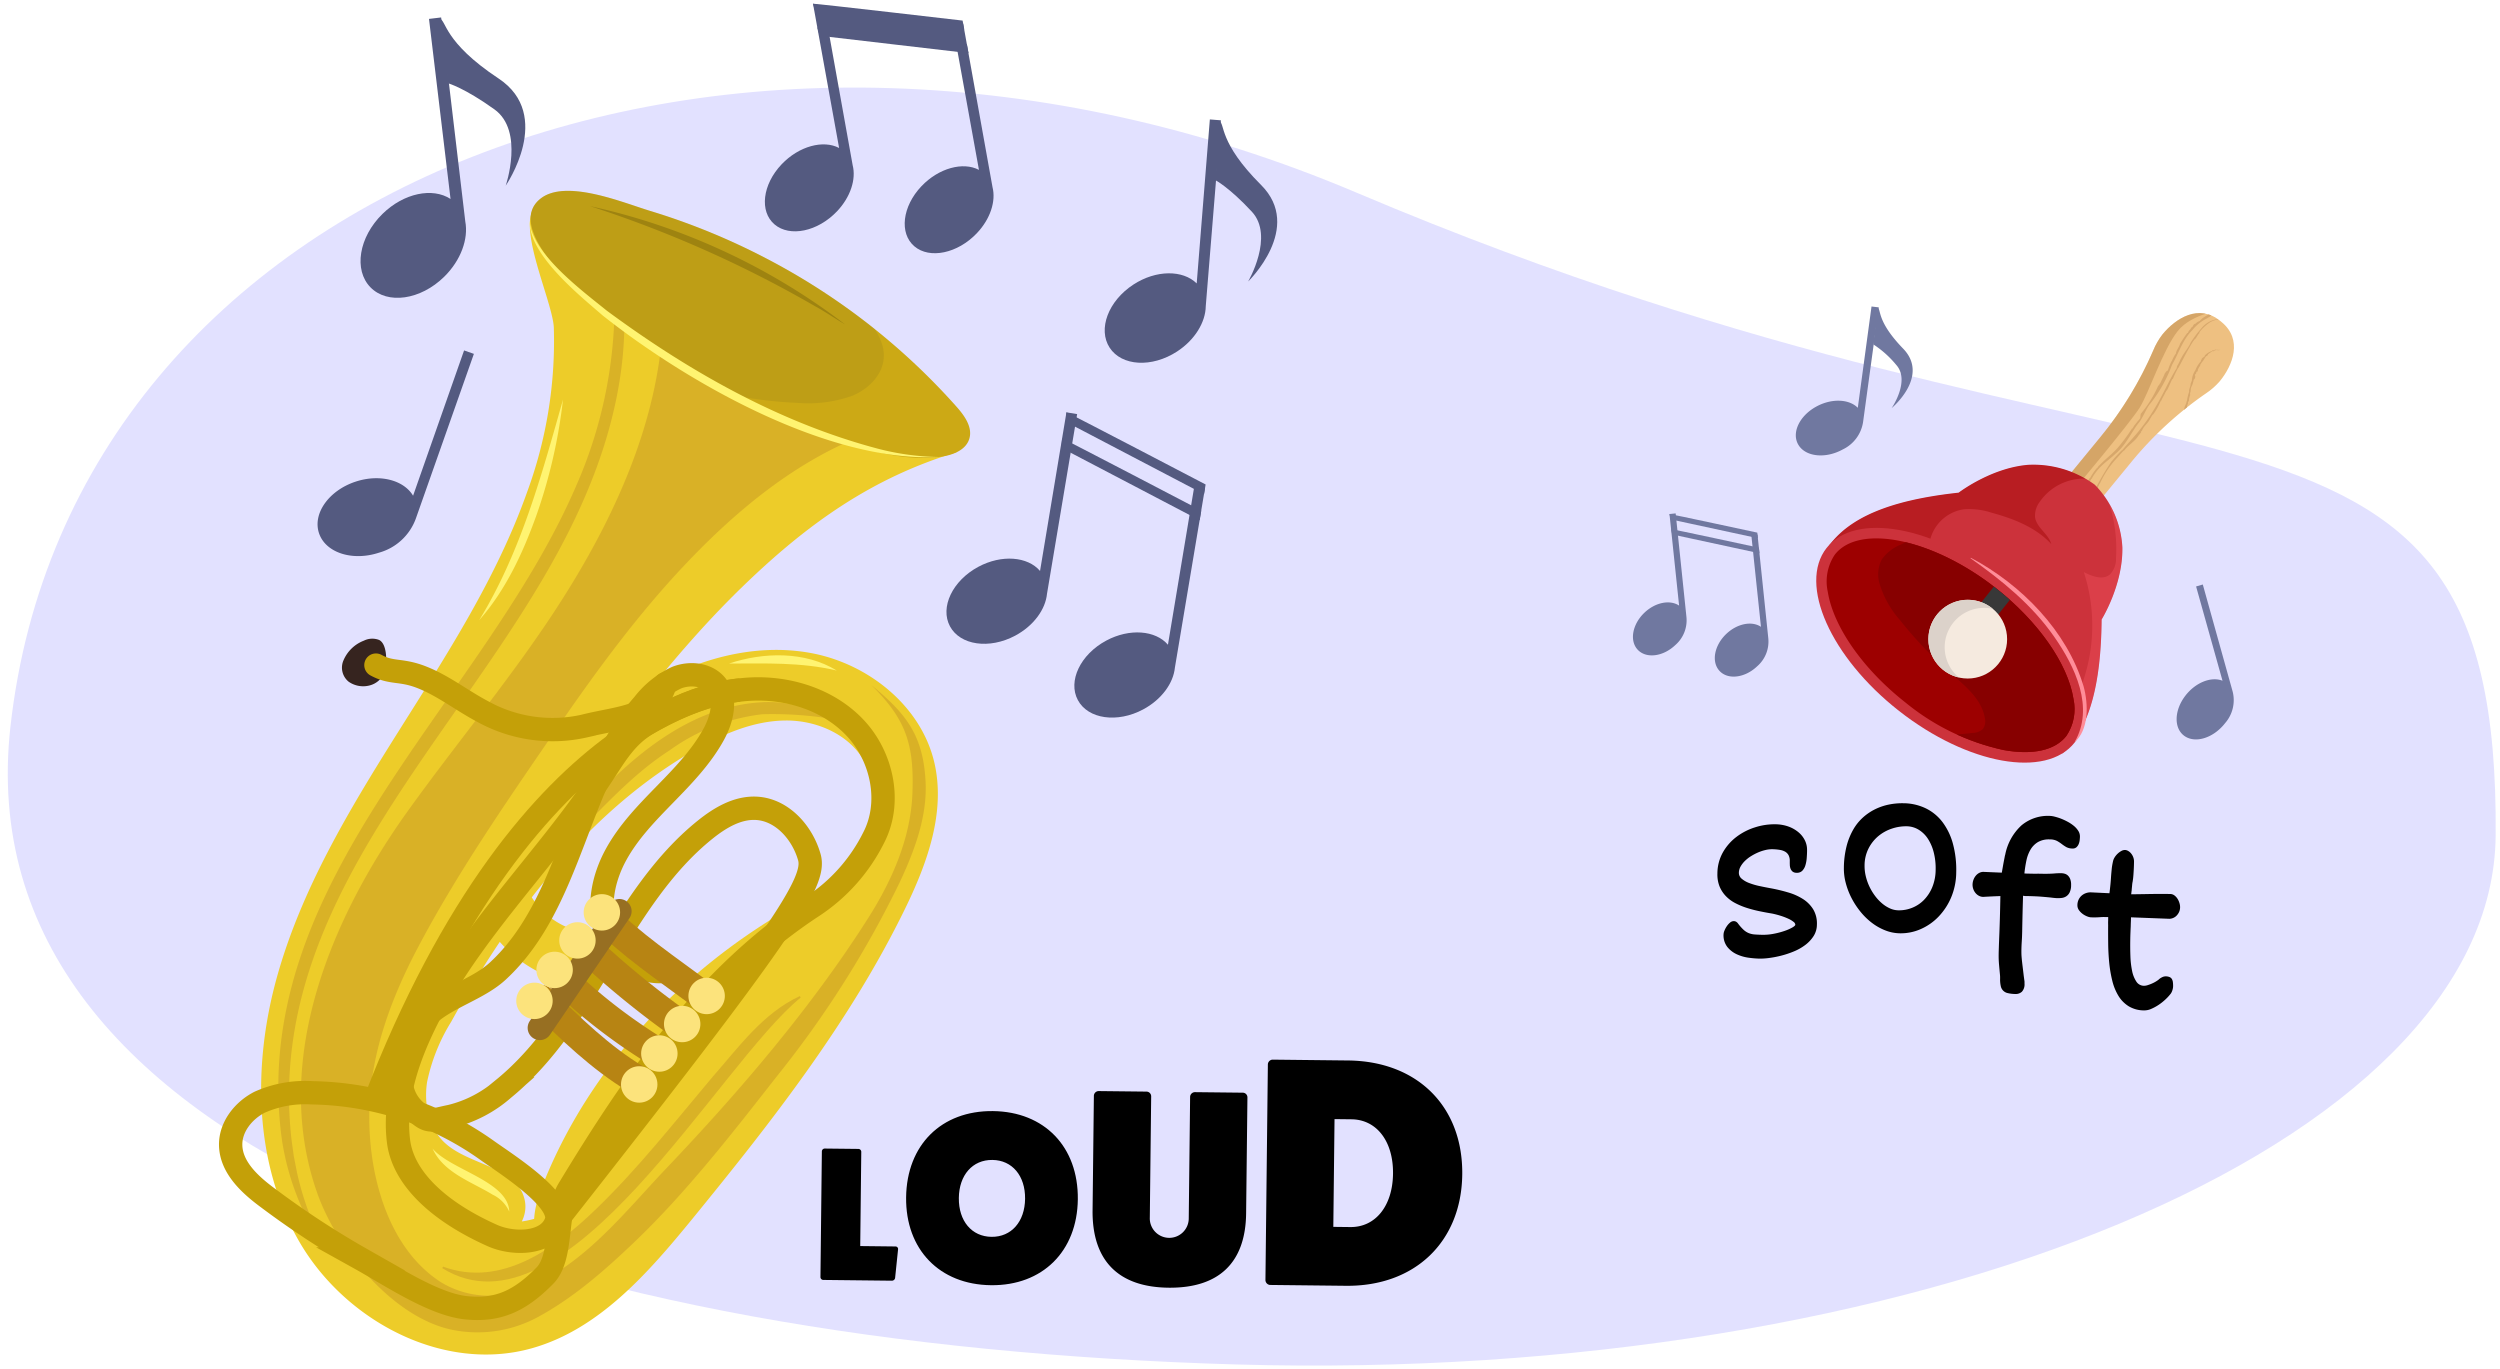<svg xmlns="http://www.w3.org/2000/svg" xmlns:xlink="http://www.w3.org/1999/xlink" width="380" height="208.017" viewBox="0 0 380 208.017">
  <defs>
    <clipPath id="a">
      <path d="M89.006,45.211c9.9,8.6,21.825,14.51,33.866,19.7,6.318,2.725,13.047,5.33,19.882,4.549,1.881-.215,4.033-.955,4.582-2.766.53-1.749-.723-3.5-1.933-4.864A101.216,101.216,0,0,0,116.125,39.1a102.446,102.446,0,0,0-17.378-7.065c-4.02-1.218-12.756-4.906-16.607-1.831C77.154,34.185,86.058,42.651,89.006,45.211Z" fill="none"/>
    </clipPath>
    <clipPath id="b">
      <path d="M319.1,76.15l4.875-5.941a55.161,55.161,0,0,1,11.293-10.387,10.479,10.479,0,0,0,2.127-1.859c2.007-2.446,3.538-6.344.276-9.02l-.181-.149c-3.261-2.676-6.785-.413-8.792,2.033a10.5,10.5,0,0,0-1.408,2.449,55.132,55.132,0,0,1-7.98,13.1l-4.875,5.942C313.241,73.772,317.907,77.6,319.1,76.15Z" fill="none"/>
    </clipPath>
    <clipPath id="c">
      <path d="M319.447,94.166S322.717,88.9,322.6,83.2a14.677,14.677,0,0,0-4.2-9.529,15.861,15.861,0,0,0-10.087-3.023c-5.68.452-10.595,4.232-10.595,4.232-9.518,1.037-16.226,3.381-19.655,7.989l35.406,31.652C317.689,110.786,319.367,103.74,319.447,94.166Z" fill="none"/>
    </clipPath>
    <clipPath id="d">
      <path d="M277.821,89.942a7.292,7.292,0,0,1,1.081-5.65c3.706-4.727,14.893-2.406,24.428,5.068,6.441,5.05,10.976,11.51,11.835,16.862a7.287,7.287,0,0,1-1.082,5.649c-1.706,2.176-5.082,2.937-9.508,2.142a35.35,35.35,0,0,1-14.919-7.21c-6.441-5.049-10.976-11.51-11.835-16.861Z" fill="none"/>
    </clipPath>
    <clipPath id="e">
      <circle cx="299.096" cy="97.152" r="5.985" fill="none"/>
    </clipPath>
  </defs>
  <path d="M379.339,127.009c-.406,47.235-88.459,83.361-191.476,80.388S-5.591,174.992,1.581,110.5C10.768,27.9,111.346-10.926,206.232,29.3,330.888,82.144,380,50.045,379.339,127.009Z" fill="#e2e1ff"/>
  <g>
    <path d="M75.912,135.44a16.033,16.033,0,0,0,8.952,9.275" fill="none" stroke="#edcc29" stroke-linecap="round" stroke-miterlimit="10" stroke-width="7.983"/>
    <path d="M57.632,97.276a2.864,2.864,0,0,0-2.313.1,5.51,5.51,0,0,0-3.1,2.979A2.751,2.751,0,0,0,53,103.623a3.859,3.859,0,0,0,3.241.548,3.317,3.317,0,0,0,2.152-1.85C58.814,101.35,59.007,97.968,57.632,97.276Z" fill="#36241f"/>
    <path d="M129.888,131.263c-2.986,3.069-6.882,5.049-10.573,7.219-16.1,9.463-29.581,23.786-36.6,41.091-.946,2.332-1.787,4.822-1.464,7.317s2.149,4.966,4.652,5.22c2.569.262,4.754-1.737,6.543-3.6a389.892,389.892,0,0,0,38.374-46c2.354-3.36,4.685-6.866,5.633-10.858.632-2.66.892-9.447-2.433-10.386A14.382,14.382,0,0,1,129.888,131.263Z" fill="#edcc29"/>
    <path d="M80.112,74.82c-4.634,13.072-12.287,24.819-19.669,36.56S45.8,135.185,42.087,148.548s-3.51,28.38,3.5,40.344,21.825,19.785,35.185,16.063c10.287-2.865,17.777-11.5,24.53-19.767,12.045-14.754,23.894-29.894,32.244-47.013,3.4-6.963,6.243-14.79,4.458-22.328-2.028-8.568-10.025-14.95-18.679-16.573s-17.7.953-25.234,5.509-13.754,10.971-19.569,17.582c-8.343,9.485-16.138,19.685-20.972,31.356-3,7.238-4.807,15.367-2.676,22.907s9.13,14.084,16.951,13.611c4.289-.259,8.959-3.889,7.879-8.048-1.284-4.946-8.449-5.037-12.165-8.545-2.4-2.269-3.127-5.9-2.625-9.165a28.184,28.184,0,0,1,3.66-9.16c9.113-16.467,20.9-32.167,37.273-41.444,4.2-2.38,8.817-4.343,13.646-4.361s9.9,2.27,12.082,6.579c2.761,5.455.254,12.038-2.716,17.382-8.58,15.441-20.886,28.424-33.056,41.226-5.5,5.781-12.3,12.055-20.2,10.975-6.83-.932-11.861-7.519-12.892-14.334s1.165-13.716,4.063-19.97c5.222-11.274,12.739-21.3,20.2-31.239,8.118-10.812,16.28-21.675,26-31.072s19.531-16.432,32.474-20.34c-.84.254-5.944-7.2-6.986-8q-4.551-3.481-9.348-6.623a157.558,157.558,0,0,0-20.289-11.248c-6.68-3.083-17.106-10.585-24.373-11.978C75.916,29.236,83.963,45,84.18,49.78A66.421,66.421,0,0,1,80.112,74.82Z" fill="#edcc29"/>
    <g opacity="0.5">
      <path d="M91.98,33.119c5.336,13.42,2.726,28.639-2.731,41.6-13.9,33.256-49.306,59.324-44.948,98.411l.351,2.579.5,2.557a46.223,46.223,0,0,0,3.427,9.873l-.228.126a40.294,40.294,0,0,1-5.489-14.935C37.418,133.99,73.263,107,87.521,73.98a68.833,68.833,0,0,0,5.844-30.444A52.954,52.954,0,0,0,91.733,33.2l.247-.082Z" fill="#c69724"/>
    </g>
    <path d="M100.84,45.313c.247,16.4-6.667,32.13-15.489,45.955-7.143,11.193-15.678,21.29-23.387,32.04C50.711,139,41.054,160.862,48.186,181.247c3.143,8.983,11.981,19.41,21,20.968a19.245,19.245,0,0,0,12.892-2.2c5.335-2.949,9.985-7.054,14.371-11.243,7.885-7.531,14.958-16.642,21.67-25.223a154.815,154.815,0,0,0,18.61-29.378c2.288-4.879,4.264-10.12,3.952-15.5-.4-6.936-2.932-10.191-8.225-14.53,5.276,5.2,6.511,9.04,6.233,16.442-.253,6.742-3.05,13.163-6.66,18.863-8.627,13.626-19.659,26.494-30.756,38.152-6.307,6.625-12.412,14.576-21.142,18.136a14.221,14.221,0,0,1-13.124-.845c-8.592-5.551-11.34-17.76-10.815-27.326.451-8.233,3.434-16.143,7.276-23.438,5.959-11.313,13.33-21.971,20.551-32.5,6.446-9.4,13.1-18.557,21.042-26.782,7.393-7.658,15.855-14.535,25.727-18.516,2.519-1.016,5.671-2.719,5.19-5.392a5.572,5.572,0,0,0-2.363-3.079A100.118,100.118,0,0,0,97.606,39.73a1.943,1.943,0,0,0,.734,2.584" fill="#c69724" opacity="0.5"/>
    <g opacity="0.5">
      <path d="M121.709,151.629c-12.6,10.217-35.586,52.889-54.484,41.129l.12-.231c8.838,3.264,17.086-2.8,23.176-8.674,6.469-6.222,11.984-13.284,17.787-20.161,3.96-4.5,7.655-9.7,13.271-12.289l.13.226Z" fill="#c69724"/>
    </g>
    <g opacity="0.5">
      <path d="M125.212,109.09a55.581,55.581,0,0,0-9.3-.528,30.037,30.037,0,0,0-14.173,5.518c-7.123,4.6-12.274,11.373-18.644,16.939l-.2-.166a49.624,49.624,0,0,1,7.9-10.083c6.63-6.949,15-13.479,25.007-14.03a17.847,17.847,0,0,1,9.5,2.1l-.085.246Z" fill="#c69724"/>
    </g>
    <path d="M84.549,185.653c34.627-44.048,39.533-51.572,38.478-55.339s-4.163-7.252-8.07-7.452c-2.862-.146-5.521,1.44-7.756,3.234-13.05,10.471-17.7,28.831-30.665,39.4a18.907,18.907,0,0,1-8.045,4.192c-3,.6-3.3,1.145-5.511-.967-3.469-3.322-1.961-8.492.522-12.6s8.626-5.252,12.156-8.509C87.09,137.07,87.539,118.745,97.8,107.062a13.79,13.79,0,0,1,5.051-4.06c2.032-.8,4.632-.534,6.007,1.16,1.66,2.046.9,5.117-.358,7.43-1.894,3.471-4.691,6.349-7.451,9.18s-5.556,5.71-7.444,9.184-2.787,7.68-1.524,11.427,5.073,6.743,8.995,6.247" fill="none" stroke="#c4a008" stroke-miterlimit="10" stroke-width="3.548"/>
    <path d="M113.883,104.756c5.943-.353,12.171,1.623,16.21,6s5.455,11.258,2.717,16.546a26.729,26.729,0,0,1-9.188,10.394c-16.171,10.581-27.028,26.286-37.2,43.1-2.039,3.367-.822,10.268-3.578,13.079-3.74,3.814-7.077,5.431-12.041,4.9s-11.57-4.99-15.933-7.417a133.349,133.349,0,0,1-14.148-9.271c-2.751-2.027-5.635-4.673-5.661-8.09-.021-2.744,1.96-5.211,4.4-6.458a17.019,17.019,0,0,1,8.022-1.432,47.1,47.1,0,0,1,26.567,8.757c2.813,2.016,11.58,7.51,10.5,10.8-1.131,3.435-6.424,3.607-9.726,2.13-8.548-3.823-13.574-8.946-14.246-14.308s.815-10.786,2.988-15.734c4.375-9.968,11.416-18.391,18.163-26.815,3.4-4.238,6.765-8.507,9.757-13.044,2.078-3.15,3.671-6.022,7-7.939C103.158,107.254,108.461,105.079,113.883,104.756Z" fill="none" stroke="#c4a008" stroke-miterlimit="10" stroke-width="3.548"/>
    <path d="M91.171,138.805c4.678,4.776,10.2,8.442,15.559,12.439" fill="none" stroke="#b78413" stroke-linecap="round" stroke-miterlimit="10" stroke-width="4.435"/>
    <path d="M87.617,142.62a136.562,136.562,0,0,0,15.645,13.006" fill="none" stroke="#b78413" stroke-linecap="round" stroke-miterlimit="10" stroke-width="4.435"/>
    <path d="M84.022,147.369A84.15,84.15,0,0,0,99.6,159.724" fill="none" stroke="#b78413" stroke-linecap="round" stroke-miterlimit="10" stroke-width="4.435"/>
    <path d="M82.276,151.927c4.327,4.33,9.072,8.892,14.318,12.053" fill="none" stroke="#b78413" stroke-linecap="round" stroke-miterlimit="10" stroke-width="4.435"/>
    <line x1="94.15" y1="138.506" x2="82.059" y2="156.239" fill="none" stroke="#976f22" stroke-linecap="round" stroke-miterlimit="10" stroke-width="3.716"/>
    <circle cx="91.485" cy="138.678" r="2.769" fill="#fce37c"/>
    <circle cx="87.77" cy="142.943" r="2.769" fill="#fce37c"/>
    <circle cx="84.3" cy="147.427" r="2.769" fill="#fce37c"/>
    <circle cx="81.239" cy="152.129" r="2.769" fill="#fce37c"/>
    <circle cx="107.407" cy="151.385" r="2.769" fill="#fce37c"/>
    <circle cx="103.692" cy="155.65" r="2.769" fill="#fce37c"/>
    <circle cx="100.222" cy="160.134" r="2.769" fill="#fce37c"/>
    <circle cx="97.161" cy="164.836" r="2.769" fill="#fce37c"/>
    <path d="M112.451,104.889s-31.817,1.041-55.5,62.583" fill="none" stroke="#c4a008" stroke-miterlimit="10" stroke-width="3.548"/>
    <path d="M89.006,45.211c9.9,8.6,21.825,14.51,33.866,19.7,6.318,2.725,13.047,5.33,19.882,4.549,1.881-.215,4.033-.955,4.582-2.766.53-1.749-.723-3.5-1.933-4.864A101.216,101.216,0,0,0,116.125,39.1a102.446,102.446,0,0,0-17.378-7.065c-4.02-1.218-12.756-4.906-16.607-1.831C77.154,34.185,86.058,42.651,89.006,45.211Z" fill="#cca915"/>
    <g clip-path="url(#a)">
      <path d="M117.941,37.406a104.958,104.958,0,0,1,11.328,8.669c2.578,2.269,5.212,5.062,5.067,8.223-.12,2.614-2.232,4.8-4.8,5.868a20.025,20.025,0,0,1-8.43,1.065c-9.1-.374-18.053-2.911-26.786-5.684-5.535-1.758-11.114-3.657-15.948-6.76S69.464,41.2,68.3,36.009a9.033,9.033,0,0,1,1.184-7.422,9.789,9.789,0,0,1,5.787-3.381,23.932,23.932,0,0,1,7.141-.263c11.392.958,22.42,5.419,31.908,11.627" fill="#897619" opacity="0.2"/>
    </g>
    <path d="M80.528,33.4c-.012,4.907,8.079,10.88,11.709,13.824,12.433,9.178,26.267,17.047,41.289,21a38.743,38.743,0,0,0,9.228,1.24c-16.868.882-38.142-11.234-51.113-21.484-3.634-3.147-11.5-9.451-11.113-14.581Z" fill="#fff471"/>
    <path d="M89.707,31.335a98.471,98.471,0,0,1,38.759,17.987c-1.555-.9-3.013-1.933-4.589-2.783a177.111,177.111,0,0,0-34.17-15.2Z" fill="#9e8310"/>
    <path d="M101.111,103.948c-1.428,5.12-7.164,5.091-12.311,6.415a21.9,21.9,0,0,1-15.428-2.21c-3.114-1.637-5.917-3.873-9.185-5.176s-4.6-.541-7.045-1.879" fill="none" stroke="#c4a008" stroke-linecap="round" stroke-miterlimit="10" stroke-width="3.548"/>
    <path d="M85.578,60.725a80.253,80.253,0,0,1-4.064,17.666c-2.044,5.682-4.657,11.328-8.684,15.886,6.314-10.294,9.49-22.023,12.748-33.552Z" fill="#fff471"/>
    <path d="M110.8,100.86c5.233-1.748,11.569-1.907,16.387,1.063-5.434-1.285-10.816-1.068-16.387-1.063Z" fill="#fff471"/>
    <path d="M65.749,174.585c2.74,3.248,11.534,4.973,11.659,9.583a5.187,5.187,0,0,0-2.535-2.583c-3.188-1.954-7.475-3.331-9.124-7Z" fill="#fff471"/>
  </g>
  <g>
    <g clip-path="url(#b)">
      <path d="M319.1,76.15l4.875-5.941a55.161,55.161,0,0,1,11.293-10.387,10.479,10.479,0,0,0,2.127-1.859c2.007-2.446,3.538-6.344.276-9.02l-.181-.149c-3.261-2.676-6.785-.413-8.792,2.033a10.5,10.5,0,0,0-1.408,2.449,55.132,55.132,0,0,1-7.98,13.1l-4.875,5.942C313.241,73.772,317.907,77.6,319.1,76.15Z" fill="#eec081"/>
      <g>
        <polygon points="337.488 53.128 337.482 53.103 337.446 53.165 337.488 53.128" fill="#d7a76b"/>
        <path d="M337.307,53.254l0,.045.118-.177C337.4,53.009,337.324,53.329,337.307,53.254Z" fill="#d7a76b"/>
        <path d="M337.282,53.231c-.032-.047-.054.042-.064.072C337.235,53.234,337.281,53.327,337.282,53.231Z" fill="#d7a76b"/>
        <path d="M334.677,54.528l0-.012S334.674,54.523,334.677,54.528Z" fill="#dcb27e"/>
        <path d="M334.51,55.3l.058.043c-.042-.18.147-.238.182-.382l.015.022c.224-.269.347-.59.6-.865l.013.038c0-.031-.016-.079,0-.086a.045.045,0,0,1,.015.039c.131.047.135-.2.229-.146.011-.023-.008-.069-.039-.094a8.243,8.243,0,0,1,.773-.519.119.119,0,0,1,.037.082.775.775,0,0,1,.8-.175c.014-.049-.027-.055,0-.106-.1-.069-.172.119-.256.031l.008-.049c-.064-.029-.006.121-.072.064-.028-.038,0-.063-.011-.065-.128.03-.274.008-.366.15-.053-.095-.133.028-.206-.055-.02.051-.054.05-.045.121a2.593,2.593,0,0,0-1.109.679c-.013.28-.35.277-.451.51a.043.043,0,0,1-.016-.013.389.389,0,0,1-.131.251l.027.113a4.038,4.038,0,0,0-.861,1.381,2.934,2.934,0,0,0-.541,1.646c-.018-.007-.03-.006-.033-.023-.018.174-.137.3-.148.463l-.019-.007c.033.43-.279.782-.217,1.2A8.421,8.421,0,0,0,332.4,61l-.039-.011c-.018.4-.317.72-.344,1.12a.8.8,0,0,0,0,.654c.094.234.323.262.516.294.278.178.549-.281.809-.134.553.2.985-.173,1.322-.551.457-.1.674-.578,1.146-.654.071-.236.45-.13.6-.318l-.04-.032c.164.055-.011-.282.182-.152v.013c.113.052-.114-.263,0-.185L336.511,61c.026-.048.05.041.094.029.006-.016-.068-.077-.023-.077.169.158.124-.124.072-.162-.057.041-.152-.039-.223-.041l.007.006c.049.1-.026.086-.055.094l-.04-.026c-.081-.06.081.193-.024.056a1.368,1.368,0,0,1-.3.334c.026.063-.093.072.013.145a.217.217,0,0,0-.261-.009c-.008-.011-.016-.024-.007-.024-.179-.095.03.2-.169.064.087.134-.141.041-.064.217a.25.25,0,0,1-.064-.072,3.677,3.677,0,0,1-.369.171c-.01.169-.232.072-.209.279-.084,0-.218-.015-.269.1l0-.025a.413.413,0,0,0-.231.271c-.107-.156-.134-.1-.2-.138-.032.111-.18.135-.258.251-.044-.074-.077.063-.122-.052a.794.794,0,0,1-1,.2l0-.009c-.033.074-.067.226-.105.318,0-.01-.007-.031,0-.031-.061.028-.129-.088-.188-.06a.065.065,0,0,1,.007-.041c-.048.057-.034-.1-.082-.005l.01-.032-.035.041c.019-.039.048-.1.047-.084-.042-.058-.105.008-.1-.3a3.779,3.779,0,0,1,.127-.85l.032.03-.04-.124a.069.069,0,0,1,.036.02c.1-.119.027-.289.078-.418.02.005.053.036.079.023-.082-.127.183-.12-.028-.23a.162.162,0,0,1,.078.024,2.076,2.076,0,0,1,.2-.836c-.135-.288.125-.487.039-.773l.04.014c-.045-.351.21-.627.29-.95a2.676,2.676,0,0,0,.087-.361l.05.014c-.11-.287.333-.4.212-.7l.06.04c-.09-.073.087-.124-.094-.177l.069-.02c-.175-.243.213-.241.137-.488l.037.029c-.013-.063-.016-.132.038-.153,0,.008.017.01.023.026.226-.089.117-.335.2-.5l.068.053c-.054-.119.094-.223.1-.343l.032.024-.024-.076.072.034C334.439,55.585,334.445,55.432,334.51,55.3Z" fill="#d7a76b"/>
        <path d="M335.393,54.113h0C335.392,54.12,335.393,54.118,335.393,54.113Z" fill="#dcb27e"/>
        <path d="M336.407,60.746h.024C336.419,60.735,336.414,60.744,336.407,60.746Z" fill="#dcb27e"/>
      </g>
      <g>
        <polygon points="340.944 51.901 340.961 51.857 340.877 51.762 340.944 51.901" fill="#d7a76b"/>
        <path d="M340.651,51.261c-.006.023-.028.02-.035.042a4,4,0,0,1,.281.344C340.969,51.438,340.608,51.391,340.651,51.261Z" fill="#d7a76b"/>
        <path d="M340.632,51.145a.22.22,0,0,0-.156-.21C340.56,50.959,340.551,51.208,340.632,51.145Z" fill="#d7a76b"/>
        <path d="M331.466,54.536l.018-.042A.065.065,0,0,0,331.466,54.536Z" fill="#dcb27e"/>
        <path d="M330.2,57.592l.049.063a15.229,15.229,0,0,1,.848-1.761l0,.051c.795-1.439,1.442-2.817,2.342-4.19-.009.025,0,.044,0,.071a.666.666,0,0,1,.1-.243c.027-.009.013.039,0,.066.3-.2.539-.866.753-.974.052-.083.043-.148-.021-.13a6.708,6.708,0,0,1,1.433-1.4,3.181,3.181,0,0,1,2.007-.608c.067.024.074.057.05.095a2.507,2.507,0,0,1,1.686.682,3.987,3.987,0,0,1,1.03,1.512c.066.023,0-.136.1-.046-.105-.4-.437-.587-.578-.921l.067.007c-.14-.227-.123.029-.253-.216-.042-.107.065-.021.034-.061a2.64,2.64,0,0,0-1.419-.9c-.087-.158-.586-.191-.8-.293-.155.021-.309.027-.363.094A3.73,3.73,0,0,0,334.7,49.8a18.943,18.943,0,0,0-1.7,2.232c-.328.825-1.063,1.587-1.515,2.518a.014.014,0,0,1-.018-.011,6.783,6.783,0,0,1-.543,1.1l-.082.34c-1.278,2.04-2.2,4.321-3.5,6.37a29.353,29.353,0,0,1-2.267,3.2c-.8.982-1.674,1.884-2.547,2.929-.012-.016-.035-.009.008-.064a20.632,20.632,0,0,0-1.509,1.653l-.014-.015a37.289,37.289,0,0,0-2.787,4.807,4.02,4.02,0,0,1-1.022,1.235,1.126,1.126,0,0,1-.684.246.833.833,0,0,1-.179-.027l-.087-.027c-.029-.01.012-.05.015-.074l.143-.338a30.319,30.319,0,0,1,1.461-3.076l.032.025a8.155,8.155,0,0,1,1.622-2.1c.642-.6,1.368-1.112,2.02-1.744,1.484-1.2,2.314-3.046,3.407-4.546.787-.87,1.239-2.379,1.982-3.194a21.554,21.554,0,0,0,3.215-5.785c1.022-1.767,1.612-3.833,3.079-5.265a6.665,6.665,0,0,1,2.363-1.863l-.057-.025c.383-.058.657-.573.965-.447l-.033.023c.217.039.352-.408.514-.308L337,47.5c.235-.077.045.053.233.034.067-.022,0-.107.157-.106.067.2.8-.1.784-.151-.331.01-.388-.112-.639-.126,0,0,0,.005,0,.009a.95.95,0,0,1-.516.129l-.063-.032c-.107-.073-.317.293-.267.1a8.428,8.428,0,0,0-1.962,1.052c-.052.109-.462.348-.256.343a1.743,1.743,0,0,0-.827.51.041.041,0,0,1,.019-.052c-.422.163-.211.46-.629.6.08.144-.478.507-.447.8-.056.017-.092.011-.105-.019a19.2,19.2,0,0,0-1.114,1.659c-.112.491-.605,1.009-.615,1.466a5.072,5.072,0,0,0-.647,1.2v-.052a7.274,7.274,0,0,0-.589,1.457c-.238.052-.316.272-.477.446-.094.354-.466.97-.67,1.479-.116.03-.193.407-.315.368A17.762,17.762,0,0,1,325.4,62.9l.005-.025c-.056.216-.059.5-.1.732-.02.012-.036,0-.011-.038-.141.263-.393.434-.534.7-.016-.013-.016-.013-.006-.064-.1.266-.393.433-.491.761l-.038,0-.074.2c-.032-.027-.079-.068-.008-.153a26.859,26.859,0,0,1-2.269,3.08c-.848.954-1.936,1.736-2.849,2.731l.039-.1c-.1.142-.2.29-.291.438-.015-.016-.006-.041,0-.066a8.154,8.154,0,0,0-1.117,1.646c-.016-.013,0-.117-.066-.051-.146.464-.5.6-.41.918a.046.046,0,0,1-.067-.048l-.8,1.825-.249.571a2.118,2.118,0,0,0-.093.3c0,.086-.105.219-.031.267a1.553,1.553,0,0,0,.625.123,1.528,1.528,0,0,0,.659-.2,5.667,5.667,0,0,0,1.112-1.4,9.771,9.771,0,0,0,.8-1.552l.034.025a14.769,14.769,0,0,1,2.495-3.781c.432-.458.7-.8,1.146-1.247l.048.026c.616-.891,1.75-1.451,2.293-2.474l0,.1c.034-.2.46-.5.269-.568l.165-.122c.265-.746.919-1.045,1.287-1.921l0,.076a2.328,2.328,0,0,1,.367-.619c-.01.027.009.023-.013.078a9.531,9.531,0,0,0,1.206-2.139l.03.121c.1-.4.521-.993.715-1.478l.021.046.07-.259.074.03C329.682,58.784,329.9,58.184,330.2,57.592Z" fill="#d7a76b"/>
        <path d="M333.531,51.649l-.006.005C333.519,51.674,333.524,51.665,333.531,51.649Z" fill="#dcb27e"/>
        <path d="M337.446,47.147l.091,0C337.527,47.135,337.475,47.146,337.446,47.147Z" fill="#dcb27e"/>
      </g>
      <path d="M338.256,47.049s-5,.448-7.251,3.286-4.38,9.425-5.79,11.656S315.5,74.159,315.5,74.159l-3.831-2.568,19.554-25.77Z" fill="#bd894c" opacity="0.49"/>
    </g>
    <path d="M319.447,94.166S322.717,88.9,322.6,83.2a14.677,14.677,0,0,0-4.2-9.529,15.861,15.861,0,0,0-10.087-3.023c-5.68.452-10.595,4.232-10.595,4.232-9.518,1.037-16.226,3.381-19.655,7.989l35.406,31.652C317.689,110.786,319.367,103.74,319.447,94.166Z" fill="#cc323b"/>
    <g clip-path="url(#c)">
      <g opacity="0.42">
        <path d="M283.051,82.59a20.263,20.263,0,0,1,10.325-.522,6.206,6.206,0,0,1,5.162-4.66,10.919,10.919,0,0,1,4.157.517c3.352.911,6.748,2.224,9.1,4.777-.414-1.561-2.26-2.5-2.469-4.1a3.475,3.475,0,0,1,.683-2.277,8.191,8.191,0,0,1,8.975-3.275l-7.337-4.716c-2.422-2.195-5.065-4.495-8.31-4.89a17.953,17.953,0,0,0-3.237.024,73.652,73.652,0,0,1-9.708-.055,15.669,15.669,0,0,0-4.354.049c-2.565.541-4.612,2.442-6.341,4.412a45.588,45.588,0,0,0-10.421,21.236,18.553,18.553,0,0,1,4.139-2.489A60.475,60.475,0,0,1,283.051,82.59Z" fill="#9d0000"/>
      </g>
      <g opacity="0.3">
        <path d="M319.486,73.691a22.8,22.8,0,0,1,2.151,11.118,3.417,3.417,0,0,1-.929,2.515c-1.089.9-2.711.28-3.965-.365a26.305,26.305,0,0,1-1.938,20.73,18.4,18.4,0,0,0-1.7,3.428,11.958,11.958,0,0,0-.4,3.4q-.018,2.3.177,4.592a1.659,1.659,0,0,0,.186.748,1.368,1.368,0,0,0,.751.515,4.566,4.566,0,0,0,4.258-1.022,11.288,11.288,0,0,0,2.645-3.695,69.5,69.5,0,0,0,5.145-14.68A59.155,59.155,0,0,0,327.9,88.032a17.733,17.733,0,0,0-1.276-7.754,8.753,8.753,0,0,0-5.735-5.06" fill="#ff5f6c"/>
      </g>
    </g>
    <ellipse cx="296.493" cy="98.082" rx="12.691" ry="23.96" transform="translate(36.382 270.912) rotate(-51.907)" fill="#cc323b"/>
    <path d="M277.821,89.942a7.292,7.292,0,0,1,1.081-5.65c3.706-4.727,14.893-2.406,24.428,5.068,6.441,5.05,10.976,11.51,11.835,16.862a7.287,7.287,0,0,1-1.082,5.649c-1.706,2.176-5.082,2.937-9.508,2.142a35.35,35.35,0,0,1-14.919-7.21c-6.441-5.049-10.976-11.51-11.835-16.861Z" fill="#9d0000"/>
    <g clip-path="url(#d)">
      <path d="M297.873,81.763c-2.774-1.437-6.161-.357-8.964,1.024a6.451,6.451,0,0,0-2.888,2.265,4.925,4.925,0,0,0-.345,3.609,14.735,14.735,0,0,0,3.088,5.554,61.527,61.527,0,0,0,7.825,8.191c2.181,1.9,4.66,3.914,5.112,6.771a1.992,1.992,0,0,1-.311,1.641,2.35,2.35,0,0,1-1.529.585q-2.151.259-4.318.343c.313,1.384,1.608,2.286,2.8,3.051,3.446,2.207,7.053,4.473,11.119,4.932a7.718,7.718,0,0,0,5.31-1.065,6.945,6.945,0,0,0,2.63-4.468,16.158,16.158,0,0,0-.108-5.291,40,40,0,0,0-6.73-17.384,28.963,28.963,0,0,0-14.85-11" fill="#870000"/>
      <g>
        <rect x="305.919" y="75.943" width="3.16" height="20.372" rx="1.571" transform="translate(494.506 344.977) rotate(-141.494)" fill="#383838"/>
        <g clip-path="url(#e)">
          <circle cx="299.096" cy="97.152" r="5.985" fill="#f5eadf"/>
          <path d="M296.144,95.868a5.988,5.988,0,0,1,6.77-3.318,5.981,5.981,0,1,0-5.157,10.435A5.984,5.984,0,0,1,296.144,95.868Z" fill="#dcd2ca"/>
        </g>
      </g>
    </g>
    <path d="M315.316,112.837c3.1-5.278.078-11.539-3.086-16.059-3.35-4.818-7.935-8.555-12.708-11.92l.045-.075c7.651,4.053,14.635,11.13,17.145,19.567.741,2.714.813,6.591-1.4,8.487Z" fill="#ff8d99"/>
  </g>
  <g>
    <path d="M136.138,189.463a.389.389,0,0,1,.371.409l-.454,4.395a.5.5,0,0,1-.468.4l-10.448-.117a.441.441,0,0,1-.43-.41l.214-19.133a.445.445,0,0,1,.439-.428l5.122.057a.446.446,0,0,1,.43.439l-.16,14.327Z"/>
    <path d="M150.629,195.351c-7.828-.088-12.988-5.44-12.9-13.342.089-7.976,5.369-13.211,13.2-13.123s12.988,5.439,12.9,13.416C163.736,190.2,158.459,195.438,150.629,195.351Zm.214-19.04c-3.014-.034-5.063,2.295-5.1,5.788s1.956,5.867,4.97,5.9,5.062-2.3,5.1-5.788S153.857,176.344,150.843,176.311Z"/>
    <path d="M188.9,166.088a.713.713,0,0,1,.71.727l-.2,17.631c-.084,7.483-4.144,11.37-11.8,11.284-7.567-.084-11.541-4.062-11.541-11.546l.2-17.63a.738.738,0,0,1,.726-.711l7.273.081a.715.715,0,0,1,.711.727l-.207,18.392a2.961,2.961,0,1,0,5.918.108l.207-18.434a.74.74,0,0,1,.727-.71Z"/>
    <path d="M204.934,161.193c10.521.118,17.443,7,17.328,17.32-.116,10.225-7.191,17.046-17.712,16.927l-11.517-.128a.758.758,0,0,1-.686-.753l.368-32.758a.756.756,0,0,1,.7-.737Zm.311,25.32c3.821.043,6.439-3.2,6.494-8.117s-2.489-8.22-6.31-8.262l-2.581-.03-.184,16.38Z"/>
  </g>
  <g>
    <path d="M261.979,142.018a1.656,1.656,0,0,1,.136-.558,3.542,3.542,0,0,1,.352-.663,2.531,2.531,0,0,1,.5-.56.874.874,0,0,1,.572-.227.737.737,0,0,1,.348.091.977.977,0,0,1,.307.294,7.207,7.207,0,0,0,.816.922,2.638,2.638,0,0,0,.771.506,2.994,2.994,0,0,0,.9.212q.492.042,1.205.055a8.266,8.266,0,0,0,1.717-.156,11.748,11.748,0,0,0,1.61-.421,6.926,6.926,0,0,0,1.2-.521c.315-.181.473-.328.476-.441a.615.615,0,0,0-.281-.438,3.767,3.767,0,0,0-.773-.464,9.8,9.8,0,0,0-1.13-.436,13.073,13.073,0,0,0-1.367-.356q-.932-.151-1.912-.356a18.94,18.94,0,0,1-1.909-.5,10.915,10.915,0,0,1-1.751-.727,5.5,5.5,0,0,1-1.432-1.062,4.7,4.7,0,0,1-.959-1.467,4.888,4.888,0,0,1-.329-1.975,6.593,6.593,0,0,1,.838-3.218,7.744,7.744,0,0,1,2.071-2.356,9.277,9.277,0,0,1,2.817-1.443,9.647,9.647,0,0,1,3.1-.462,6,6,0,0,1,2.013.358,4.986,4.986,0,0,1,1.519.885,3.767,3.767,0,0,1,.955,1.239,3.212,3.212,0,0,1,.314,1.44l0,.186c-.006.317-.023.668-.053,1.052a4.907,4.907,0,0,1-.2,1.074,2.026,2.026,0,0,1-.465.823,1.12,1.12,0,0,1-.871.315.943.943,0,0,1-.616-.189,1.085,1.085,0,0,1-.307-.438,1.765,1.765,0,0,1-.108-.562c-.008-.2-.011-.39-.008-.56a1.881,1.881,0,0,0-.17-.894,1.362,1.362,0,0,0-.516-.553,2.39,2.39,0,0,0-.835-.286,7.545,7.545,0,0,0-1.144-.1,4.27,4.27,0,0,0-1.012.117,6.578,6.578,0,0,0-1.109.362,8.048,8.048,0,0,0-1.088.566,5.287,5.287,0,0,0-.938.73,3.83,3.83,0,0,0-.662.854,1.973,1.973,0,0,0-.262.929,1.156,1.156,0,0,0,.425.924,3.824,3.824,0,0,0,1.143.657,10.523,10.523,0,0,0,1.62.47q.914.195,1.861.365a25.124,25.124,0,0,1,2.5.613,8.674,8.674,0,0,1,2.2.99,4.947,4.947,0,0,1,1.551,1.564,4.2,4.2,0,0,1,.56,2.335,3.255,3.255,0,0,1-.506,1.73,5.22,5.22,0,0,1-1.256,1.344,7.773,7.773,0,0,1-1.722.978,14,14,0,0,1-1.922.645,15.54,15.54,0,0,1-1.839.358,10.525,10.525,0,0,1-1.47.1,14.546,14.546,0,0,1-1.661-.14,6.284,6.284,0,0,1-1.806-.524,3.947,3.947,0,0,1-1.439-1.121A2.865,2.865,0,0,1,261.979,142.018Z"/>
    <path d="M280.269,131.894a13.9,13.9,0,0,1,.406-3.252,10.114,10.114,0,0,1,1.013-2.536,7.514,7.514,0,0,1,1.5-1.866,8.189,8.189,0,0,1,1.856-1.248,8.617,8.617,0,0,1,2.075-.7,10.068,10.068,0,0,1,2.184-.2,7.969,7.969,0,0,1,3.431.783,7.107,7.107,0,0,1,2.55,2.116,9.662,9.662,0,0,1,1.57,3.3,15.165,15.165,0,0,1,.492,4.319,9.993,9.993,0,0,1-.773,3.8,9.6,9.6,0,0,1-1.928,2.935,8.433,8.433,0,0,1-2.716,1.887,7.489,7.489,0,0,1-3.151.63,6.338,6.338,0,0,1-2.248-.456,8.39,8.39,0,0,1-2.042-1.165,10.271,10.271,0,0,1-1.735-1.711,12.026,12.026,0,0,1-1.345-2.078,11.081,11.081,0,0,1-.859-2.264A8.489,8.489,0,0,1,280.269,131.894Zm3.146-.369a6.609,6.609,0,0,0,.174,1.616,7.947,7.947,0,0,0,.541,1.571,8.149,8.149,0,0,0,.841,1.415,6.843,6.843,0,0,0,1.065,1.156,5.09,5.09,0,0,0,1.217.786,3.256,3.256,0,0,0,1.3.3,5.342,5.342,0,0,0,2.077-.378,5.2,5.2,0,0,0,1.8-1.19,6.081,6.081,0,0,0,1.274-1.946,7.08,7.08,0,0,0,.514-2.63,9.811,9.811,0,0,0-.292-2.669,6.876,6.876,0,0,0-.9-2.087,4.441,4.441,0,0,0-1.412-1.366,3.588,3.588,0,0,0-1.806-.508,6.735,6.735,0,0,0-2.229.35,6.331,6.331,0,0,0-2.041,1.117,6,6,0,0,0-1.5,1.866A5.723,5.723,0,0,0,283.415,131.525Z"/>
    <path d="M304.016,148.784c0-.057,0-.15,0-.281s-.015-.291-.034-.483q-.058-.6-.128-1.4a15.152,15.152,0,0,1-.056-1.613c0-.237.013-.556.025-.958s.03-.868.051-1.4q.057-1.322.105-2.993t.079-3.453c-.431.016-.864.033-1.3.054s-.869.043-1.3.07a1.433,1.433,0,0,1-.677-.174,1.742,1.742,0,0,1-.517-.433,1.924,1.924,0,0,1-.328-.6,1.9,1.9,0,0,1-.108-.656,2.213,2.213,0,0,1,.141-.744,2.11,2.11,0,0,1,.359-.621,1.69,1.69,0,0,1,.525-.423,1.345,1.345,0,0,1,.656-.15l2.765.117c.049-.281.1-.569.151-.862s.1-.57.15-.829.094-.485.132-.677a2.971,2.971,0,0,1,.091-.388,8.14,8.14,0,0,1,2.464-4.429,6.27,6.27,0,0,1,4.329-1.441,3.384,3.384,0,0,1,.719.115,7.923,7.923,0,0,1,.953.3,9.169,9.169,0,0,1,1.026.477,5.74,5.74,0,0,1,.94.628,3.155,3.155,0,0,1,.673.759,1.578,1.578,0,0,1,.248.87c0,.136-.014.3-.035.509a2.232,2.232,0,0,1-.146.6,1.367,1.367,0,0,1-.34.5.823.823,0,0,1-.6.2,1.97,1.97,0,0,1-.955-.221,6.254,6.254,0,0,1-.7-.471,5.957,5.957,0,0,0-.712-.463,2.367,2.367,0,0,0-1.091-.231,3.331,3.331,0,0,0-1.79.4,3.244,3.244,0,0,0-1.132,1.134,5.413,5.413,0,0,0-.632,1.66,18.066,18.066,0,0,0-.307,1.98q.288.023.552.027c.174,0,.331.006.466.008l.578.011q.253,0,.474-.009l.645.012q.442.007.874,0t.858-.036h.034c.182-.02.371-.033.569-.041s.392-.01.585-.006a1.816,1.816,0,0,1,.516.086,1.18,1.18,0,0,1,.471.279,1.524,1.524,0,0,1,.347.549,2.4,2.4,0,0,1,.128.894,2.489,2.489,0,0,1-.233,1.133,1.491,1.491,0,0,1-.537.592,1.605,1.605,0,0,1-.666.226,5.029,5.029,0,0,1-.62.031c-.123,0-.265-.01-.423-.024s-.334-.034-.525-.06c-.385-.042-.881-.087-1.492-.138s-1.418-.084-2.424-.1H307.8a.714.714,0,0,1-.127-.02h-.018a.579.579,0,0,0-.151-.02q-.039,1.222-.071,2.545t-.06,2.833c-.005.261-.013.515-.022.764s-.024.5-.039.746-.029.469-.038.695-.016.457-.021.695c0,.193,0,.394.006.6s.026.461.054.756.068.643.117,1.046.109.9.178,1.488l.089.664a1.318,1.318,0,0,1,.03.28c0,.085,0,.173,0,.263a1.619,1.619,0,0,1-.405,1.215,1.37,1.37,0,0,1-.981.339,5.072,5.072,0,0,1-1.151-.131,1.356,1.356,0,0,1-1.076-1.089A4.5,4.5,0,0,1,304.016,148.784Z"/>
    <path d="M325.924,153.581a4.532,4.532,0,0,1-2.348-.62,4.8,4.8,0,0,1-1.567-1.581,8.075,8.075,0,0,1-.936-2.283,19.2,19.2,0,0,1-.469-2.732q-.142-1.437-.159-2.922t-.008-2.842c-.007-.216-.009-.422,0-.62s.006-.393.009-.585l-.2,0-.44-.008c-.136,0-.272,0-.407.01q-.34.027-.647.039c-.2.007-.508.008-.915,0a1.87,1.87,0,0,1-.55-.129,2.94,2.94,0,0,1-.688-.368,2.566,2.566,0,0,1-.593-.588,1.261,1.261,0,0,1-.24-.786,1.968,1.968,0,0,1,.175-.8,1.88,1.88,0,0,1,.445-.612,2,2,0,0,1,.643-.386,2.075,2.075,0,0,1,.775-.131l2.831.136q.177-1.338.251-2.626c.028-.361.061-.715.095-1.059a9.112,9.112,0,0,1,.18-1.092,1.87,1.87,0,0,1,.258-.666,2.763,2.763,0,0,1,.47-.576,2.639,2.639,0,0,1,.558-.406,1.127,1.127,0,0,1,.546-.152,1.015,1.015,0,0,1,.464.136,1.6,1.6,0,0,1,.452.373,1.954,1.954,0,0,1,.337.574,1.873,1.873,0,0,1,.124.724c-.007.464-.021.848-.038,1.154s-.033.568-.049.788-.032.41-.051.567-.043.322-.069.492a3.352,3.352,0,0,0-.076.507c-.016.181-.036.4-.064.661a1.661,1.661,0,0,1-.011.187l-.021.135c-.005.045-.011.1-.019.161s-.017.155-.03.279l1.069-.014,1.036-.016c.61-.011,1.224-.021,1.842-.026s1.281,0,1.994.01a1.068,1.068,0,0,1,.641.224,1.92,1.92,0,0,1,.473.526,2.53,2.53,0,0,1,.285.649,2.079,2.079,0,0,1,.092.6,1.774,1.774,0,0,1-.177.787,2,2,0,0,1-.407.553,1.568,1.568,0,0,1-.532.329,1.48,1.48,0,0,1-.527.1l-5.818-.224c0,.216-.01.436-.02.662s-.018.464-.022.712q-.024.492-.044,1.01t-.026,1.06q-.022,1.239.022,2.478a13.239,13.239,0,0,0,.257,2.228,4.536,4.536,0,0,0,.642,1.615,1.369,1.369,0,0,0,1.16.641,1.813,1.813,0,0,0,.552-.092,5.594,5.594,0,0,0,.633-.235,5.11,5.11,0,0,0,.591-.3,4.681,4.681,0,0,0,.446-.3,1.8,1.8,0,0,1,.508-.356,1.238,1.238,0,0,1,.554-.15,1.549,1.549,0,0,1,.617.112.746.746,0,0,1,.343.3,1.294,1.294,0,0,1,.153.477,4.184,4.184,0,0,1,.031.637,2.033,2.033,0,0,1-.1.559,1.891,1.891,0,0,1-.238.521,7.086,7.086,0,0,1-.805.885,7.931,7.931,0,0,1-1.05.839,7.066,7.066,0,0,1-1.132.616A2.59,2.59,0,0,1,325.924,153.581Z"/>
  </g>
  <g>
    <path d="M67.053,2.652l-1.846.221,3.275,27.369c-2.731-1.783-7.112-.9-10.348,2.277-3.593,3.523-4.408,8.518-1.82,11.158s7.6,1.924,11.192-1.6c2.566-2.516,3.714-5.782,3.218-8.405Z" fill="#545a80"/>
    <path d="M66.817,2.855c1.047.157.511,3.478,8.968,9.078s1.081,16.291,1.081,16.291,2.856-8.317-1.706-11.593-7.032-3.967-7.032-3.967Z" fill="#545a80"/>
  </g>
  <path d="M72.03,53.788l-1.489-.523L62.788,75.35C61.375,72.969,57.7,72,54.049,73.211c-4.057,1.339-6.548,4.841-5.564,7.822s5.071,4.312,9.128,2.972a8.327,8.327,0,0,0,5.6-5.2Z" fill="#545a80"/>
  <g>
    <path d="M185.579,18.288l-1.681-.135-2,24.927c-2.108-2.076-6.163-2.074-9.611.167-3.828,2.488-5.449,6.784-3.621,9.6s6.412,3.075,10.24.587c2.733-1.776,4.34-4.475,4.37-6.9Z" fill="#545a80"/>
    <path d="M185.332,18.426c.9.327-.169,3.185,6.346,9.682s-1.963,14.682-1.963,14.682,4.033-6.883.564-10.616-5.541-4.789-5.541-4.789Z" fill="#545a80"/>
  </g>
  <g>
    <path d="M163.725,62.945l-1.626-.27-4.012,24.109c-1.881-2.2-5.83-2.53-9.373-.633-3.933,2.106-5.867,6.156-4.32,9.046s5.99,3.525,9.923,1.419c2.809-1.5,4.6-4,4.827-6.355Z" fill="#545a80"/>
    <path d="M183.165,74.16l-1.626-.271L177.527,98c-1.881-2.2-5.83-2.529-9.373-.632-3.933,2.106-5.867,6.156-4.32,9.045s5.99,3.525,9.923,1.419c2.809-1.5,4.6-4,4.827-6.355Z" fill="#545a80"/>
    <path d="M162.1,62.675c.24.029,21.153,10.966,21.153,10.966l-.24,1.476-21-10.994Z" fill="#545a80"/>
    <path d="M161.439,66.641c.24.029,21.153,10.966,21.153,10.966l-.24,1.476-21-10.994Z" fill="#545a80"/>
  </g>
  <g>
    <path d="M254.7,78.034l-.939.1,1.462,13.917c-1.373-.925-3.6-.508-5.27,1.079-1.849,1.762-2.3,4.292-1,5.651s3.843,1.032,5.693-.73a4.977,4.977,0,0,0,1.695-4.243Z" fill="#7078a0"/>
    <path d="M267.142,81.26l-.939.1,1.462,13.917c-1.373-.925-3.6-.507-5.27,1.08-1.849,1.762-2.3,4.291-1,5.65s3.843,1.032,5.693-.729a4.978,4.978,0,0,0,1.695-4.243Z" fill="#7078a0"/>
    <path d="M253.765,78.133c.137-.021,13.345,2.827,13.345,2.827l.093.851-13.267-2.865Z" fill="#7078a0"/>
    <path d="M254.006,80.422c.137-.02,13.345,2.827,13.345,2.827l.093.852-13.268-2.866Z" fill="#7078a0"/>
  </g>
  <g>
    <path d="M285.571,46.719l-1.1-.132-2.086,15.4c-1.323-1.349-3.99-1.466-6.327-.177-2.594,1.431-3.793,4.048-2.677,5.844s4.122,2.093,6.716.662a5.53,5.53,0,0,0,3.088-4.148Z" fill="#7078a0"/>
    <path d="M285.4,46.8c.584.229-.21,1.97,3.874,6.188s-1.745,9.045-1.745,9.045,2.865-4.15.7-6.566a15.3,15.3,0,0,0-3.5-3.13Z" fill="#7078a0"/>
  </g>
  <path d="M334.825,88.843l-1.019.3,4.017,14.334c-1.675-.683-4.065.228-5.631,2.249-1.737,2.245-1.8,5-.133,6.158s4.421.274,6.159-1.971a5.3,5.3,0,0,0,1.138-4.822Z" fill="#7078a0"/>
  <g>
    <g>
      <path d="M125.265.943,123.578.564l3.968,21.93c-2.408-1.273-6.112-.285-8.74,2.481-2.917,3.071-3.4,7.162-1.075,9.136s6.571,1.086,9.489-1.985c2.083-2.193,2.924-4.906,2.388-7Z" fill="#545a80"/>
      <path d="M146.4,3.6l-1.568.293,3.969,21.93c-2.408-1.273-6.112-.285-8.74,2.481-2.917,3.071-3.4,7.161-1.076,9.136s6.572,1.085,9.49-1.986c2.083-2.193,2.923-4.9,2.388-7Z" fill="#545a80"/>
      <path d="M123.578.564c.228-.052,22.738,2.564,22.738,2.564l.249,1.341L123.953,1.833Z" fill="#545a80"/>
      <path d="M124.23,4.172c.229-.053,22.739,2.564,22.739,2.564l.249,1.341L124.605,5.44Z" fill="#545a80"/>
    </g>
    <path d="M124.072,1.1l21.311,2.418s.954,3.838.615,3.732-21.078-2.439-21.1-2.5S124.072,1.1,124.072,1.1Z" fill="#545a80"/>
  </g>
</svg>

